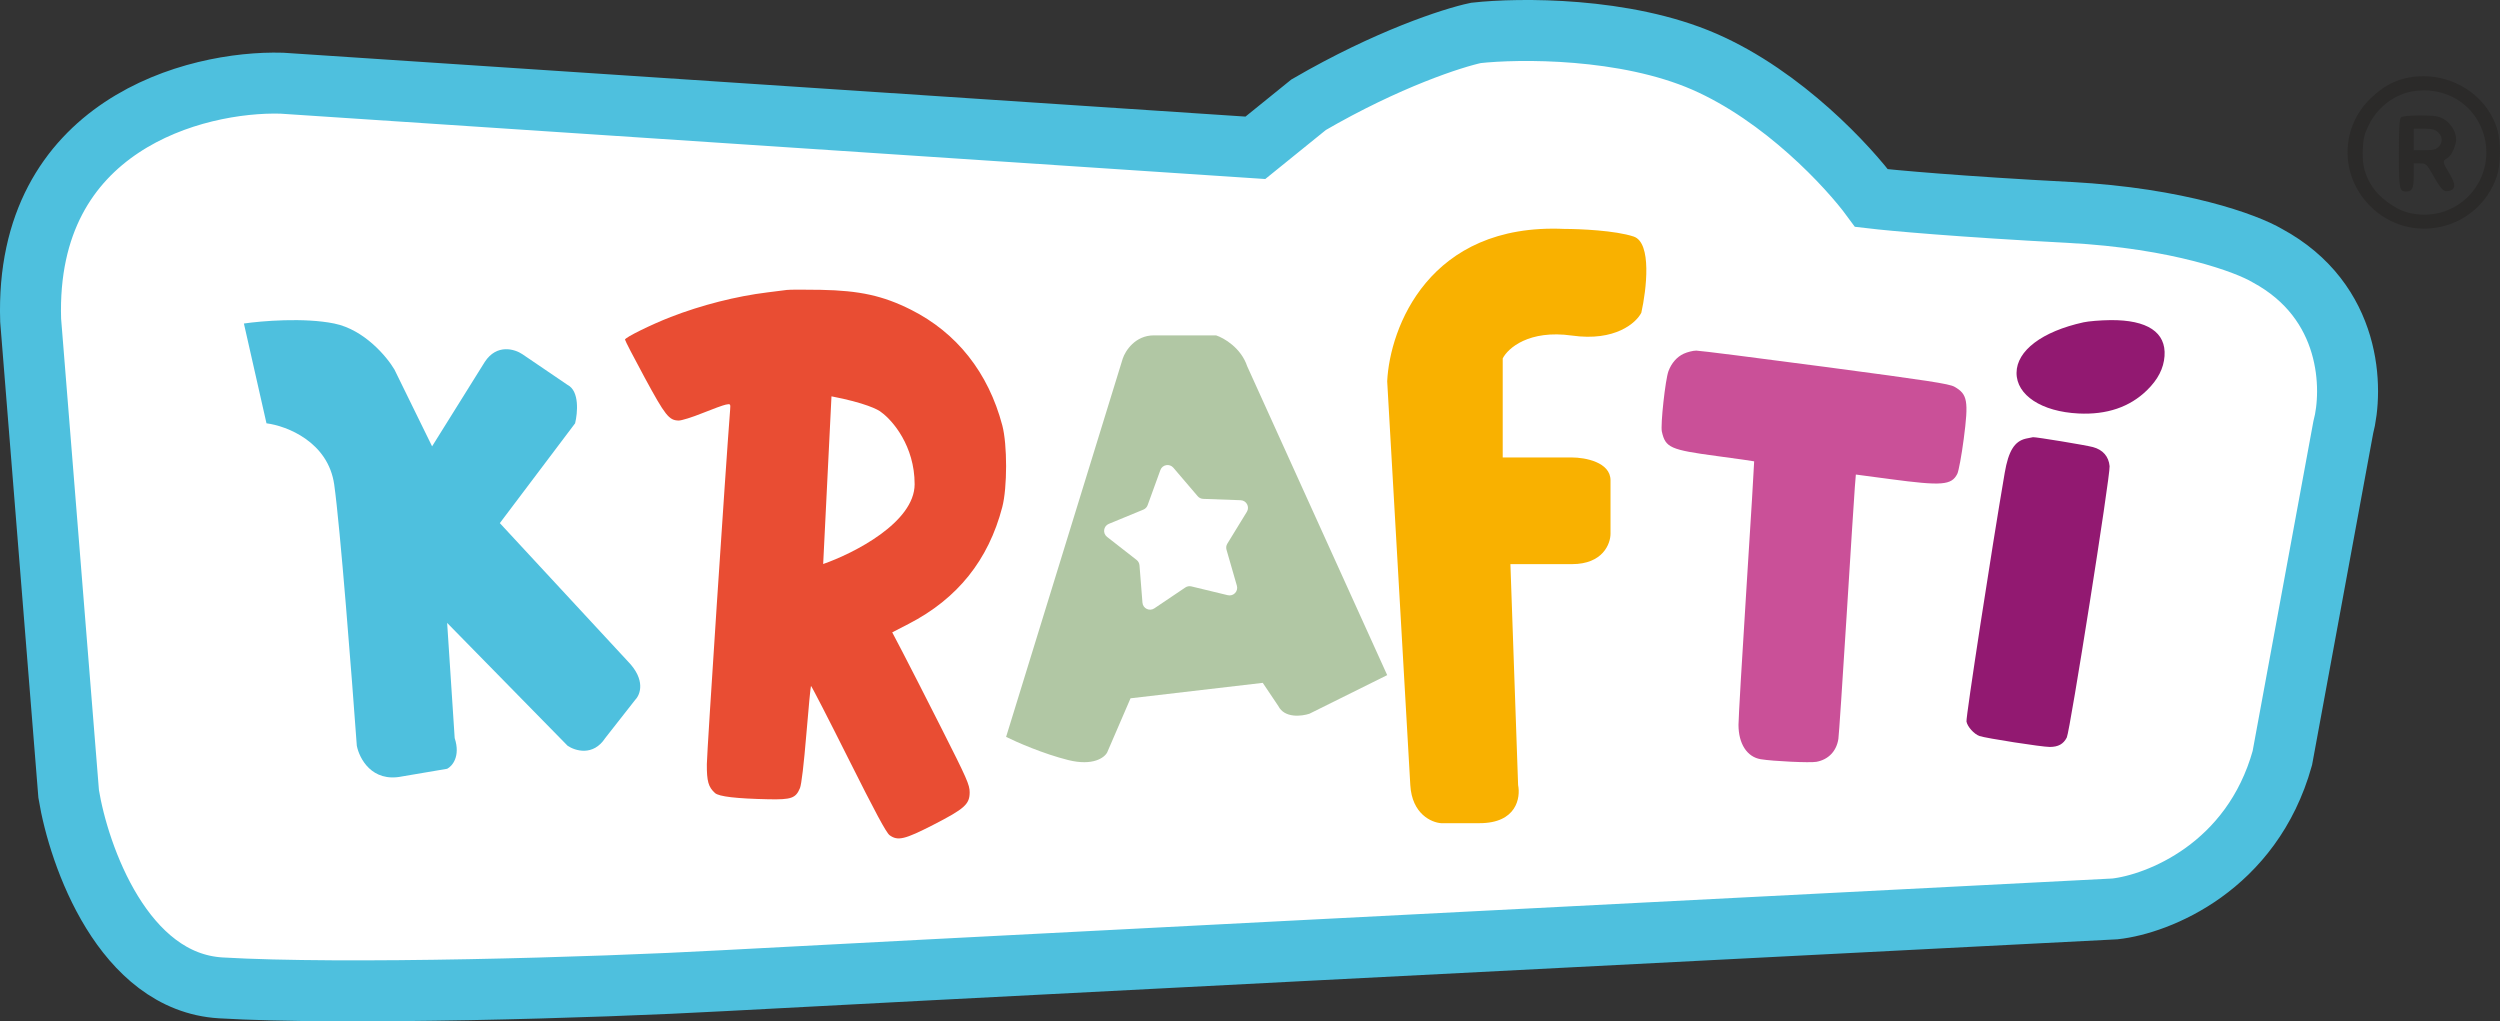 <?xml version="1.0" encoding="UTF-8"?> <svg xmlns="http://www.w3.org/2000/svg" width="164" height="67" viewBox="0 0 164 67" fill="none"><rect x="0" y="0" width="164" height="67" fill="#333333" stroke="none"/> <path d="M4.505 52.087L2.01 21C1.611 8.188 12.822 5.299 18.478 5.457L82.353 9.696L85.846 6.87C91.036 3.855 95.328 2.473 96.825 2.159C99.652 1.845 106.605 1.782 111.795 4.043C116.985 6.304 121.277 10.952 122.774 12.993C124.104 13.15 128.562 13.558 135.748 13.935C142.934 14.312 147.392 15.976 148.723 16.761C154.312 19.775 154.378 25.553 153.713 28.065L149.721 49.732C147.725 56.892 141.57 59.31 138.742 59.624C111.13 61.037 54.208 63.957 47.421 64.334C38.938 64.805 22.47 65.276 14.486 64.805C8.098 64.428 5.171 56.169 4.505 52.087Z" fill="white" stroke="#4EC0DE" stroke-width="4"></path> <path fill-rule="evenodd" clip-rule="evenodd" d="M51.618 19.02C51.444 19.044 50.873 19.116 50.35 19.18C48.301 19.431 46.016 20.012 44.002 20.794C42.703 21.299 41 22.14 41 22.277C41 22.338 41.581 23.46 42.291 24.771C43.642 27.265 43.887 27.575 44.518 27.588C44.704 27.592 45.407 27.373 46.079 27.101C46.751 26.829 47.442 26.578 47.614 26.543C47.922 26.482 47.927 26.488 47.896 26.887C47.606 30.574 46.373 49.349 46.369 50.131C46.363 51.257 46.468 51.627 46.904 52.023C47.159 52.255 48.305 52.389 50.407 52.432C51.916 52.463 52.202 52.362 52.478 51.697C52.576 51.463 52.732 50.145 52.895 48.181C53.038 46.453 53.176 45.019 53.2 44.995C53.223 44.971 54.328 47.117 55.653 49.764C57.419 53.29 58.142 54.634 58.359 54.79C58.895 55.178 59.349 55.07 61.223 54.109C63.277 53.055 63.61 52.758 63.61 51.975C63.61 51.485 63.437 51.092 61.748 47.753C60.724 45.728 59.581 43.489 59.208 42.777L58.53 41.483L59.611 40.925C62.813 39.272 64.841 36.742 65.749 33.265C66.083 31.985 66.084 29.166 65.751 27.905C64.837 24.446 62.769 21.829 59.754 20.315C57.925 19.398 56.396 19.061 53.837 19.013C52.791 18.993 51.793 18.997 51.618 19.02ZM54.545 26L54 37C56 36.302 60 34.276 60 31.762C60 29.248 58.545 27.571 57.818 27.048C57.636 26.873 56.727 26.419 54.545 26Z" fill="#E94D33"></path> <path d="M17.481 27.769L16 21.223C17.152 21.055 19.951 20.82 21.926 21.223C23.901 21.625 25.382 23.405 25.876 24.244L28.345 29.28L31.802 23.741C32.592 22.532 33.777 22.901 34.271 23.237L37.234 25.251C38.024 25.654 37.892 27.098 37.727 27.769L32.789 34.316L41.184 43.381C42.369 44.59 42.007 45.563 41.678 45.899L39.703 48.417C38.913 49.626 37.727 49.257 37.234 48.921L29.333 40.863L29.827 48.417C30.222 49.626 29.662 50.264 29.333 50.432L26.37 50.935C24.395 51.338 23.572 49.76 23.407 48.921C23.078 44.388 22.321 34.618 21.926 31.798C21.531 28.978 18.798 27.937 17.481 27.769Z" fill="#4EC0DE"></path> <path fill-rule="evenodd" clip-rule="evenodd" d="M157.751 5.146C156.947 5.34 156.285 5.723 155.548 6.42C153.511 8.345 153.481 11.509 155.48 13.516C158.109 16.154 162.552 15.129 163.782 11.6C164.05 10.831 164.075 9.363 163.834 8.533C163.104 6.021 160.387 4.508 157.751 5.146ZM160.776 6.311C163.011 7.334 163.8 10.191 162.421 12.269C161.427 13.766 159.599 14.423 157.846 13.914C157.096 13.695 156.091 12.954 155.657 12.298C155.127 11.497 154.953 10.845 154.997 9.817C155.028 9.075 155.095 8.804 155.391 8.203C155.989 6.989 157.147 6.132 158.414 5.969C159.253 5.861 160.044 5.976 160.776 6.311ZM157.496 7.705C157.404 7.798 157.366 8.476 157.366 10.07C157.366 12.415 157.396 12.565 157.854 12.565C158.242 12.565 158.342 12.349 158.342 11.512V10.721H158.755C159.153 10.721 159.181 10.746 159.622 11.521C160.16 12.467 160.311 12.611 160.665 12.522C161.106 12.412 161.11 12.09 160.681 11.384C160.234 10.647 160.217 10.553 160.51 10.396C160.76 10.262 160.994 9.843 161.103 9.336C161.214 8.821 160.845 8.114 160.307 7.812C159.948 7.61 159.716 7.575 158.756 7.575C158.022 7.575 157.581 7.62 157.496 7.705ZM159.935 8.679C160.243 8.968 160.257 9.348 159.969 9.636C159.797 9.808 159.608 9.853 159.047 9.853H158.342V9.148V8.443H159.013C159.553 8.443 159.733 8.489 159.935 8.679Z" fill="#2B2A29"></path> <path d="M132.285 24.46C132.291 23.004 133.963 21.742 136.679 21.144C137.008 21.071 137.8 21.007 138.438 21C140.87 20.977 142.107 21.799 141.993 23.362C141.934 24.171 141.561 24.897 140.844 25.598C139.712 26.705 138.207 27.217 136.352 27.125C133.929 27.006 132.279 25.924 132.285 24.46Z" fill="#921971"></path> <path d="M131.51 31.015C131.755 29.588 132.148 28.95 132.892 28.775C133.089 28.729 133.301 28.686 133.363 28.68C133.55 28.661 136.809 29.198 137.296 29.328C137.947 29.502 138.332 29.943 138.39 30.583C138.443 31.17 135.791 47.974 135.581 48.381C135.359 48.812 135.024 48.997 134.464 49C133.96 49.002 130.27 48.428 129.856 48.283C129.499 48.158 129.063 47.673 129.001 47.334C128.953 47.07 130.653 36.015 131.51 31.015Z" fill="#921971"></path> <path d="M109.452 24.345C109.651 23.815 110.008 23.408 110.454 23.203C110.695 23.093 111.064 23.001 111.275 23C111.485 22.999 115.291 23.48 119.732 24.069C126.535 24.972 127.871 25.177 128.214 25.372C129.071 25.859 129.148 26.293 128.821 28.794C128.679 29.877 128.489 30.909 128.398 31.087C128.016 31.833 127.395 31.882 124.003 31.43L121.744 31.13L121.678 31.947C121.642 32.396 121.398 36.211 121.136 40.425C120.873 44.638 120.632 48.26 120.598 48.473C120.473 49.278 119.944 49.83 119.158 49.975C118.744 50.052 116.311 49.938 115.504 49.805C114.605 49.656 114.045 48.79 114.045 47.546C114.045 47.131 114.281 43.078 114.57 38.539C114.859 34 115.085 30.277 115.073 30.264C115.061 30.252 113.96 30.095 112.626 29.917C109.567 29.507 109.255 29.368 109.018 28.314C108.92 27.877 109.246 24.893 109.452 24.345Z" fill="#CA5098"></path> <path fill-rule="evenodd" clip-rule="evenodd" d="M66 48.341L73.653 23.52C73.823 23.013 74.469 22 75.694 22H79.775C80.286 22.169 81.408 22.811 81.816 24.026L91 44.288L85.898 46.821C85.388 46.99 84.265 47.125 83.857 46.315L82.837 44.795L74.163 45.808L72.633 49.354C72.463 49.692 71.714 50.266 70.082 49.861C68.449 49.455 66.68 48.679 66 48.341ZM76.972 30.682C76.722 30.391 76.252 30.475 76.121 30.835L75.285 33.139C75.237 33.271 75.136 33.377 75.006 33.43L72.739 34.365C72.385 34.511 72.32 34.984 72.623 35.22L74.56 36.732C74.671 36.818 74.74 36.947 74.751 37.087L74.945 39.533C74.975 39.915 75.407 40.123 75.724 39.909L77.757 38.539C77.874 38.461 78.018 38.435 78.154 38.468L80.542 39.045C80.915 39.135 81.245 38.79 81.139 38.422L80.459 36.063C80.42 35.928 80.439 35.783 80.513 35.664L81.794 33.575C81.994 33.249 81.767 32.827 81.384 32.814L78.931 32.726C78.79 32.721 78.658 32.657 78.567 32.55L76.972 30.682Z" fill="#B1C7A4"></path> <path d="M91 25.012L92.516 51.501C92.624 53.399 93.908 53.958 94.536 54H97.062C99.487 54 99.756 52.334 99.588 51.501L99.083 37.007H103.124C105.145 37.007 105.65 35.675 105.65 35.008V31.51C105.65 30.31 103.966 30.01 103.124 30.01H98.578V23.513C98.914 22.847 100.295 21.614 103.124 22.014C105.953 22.413 107.334 21.181 107.671 20.514C108.007 19.015 108.378 15.916 107.165 15.516C105.953 15.117 103.629 15.017 102.619 15.017C93.728 14.617 91.168 21.514 91 25.012Z" fill="#F9B100"></path> </svg> 